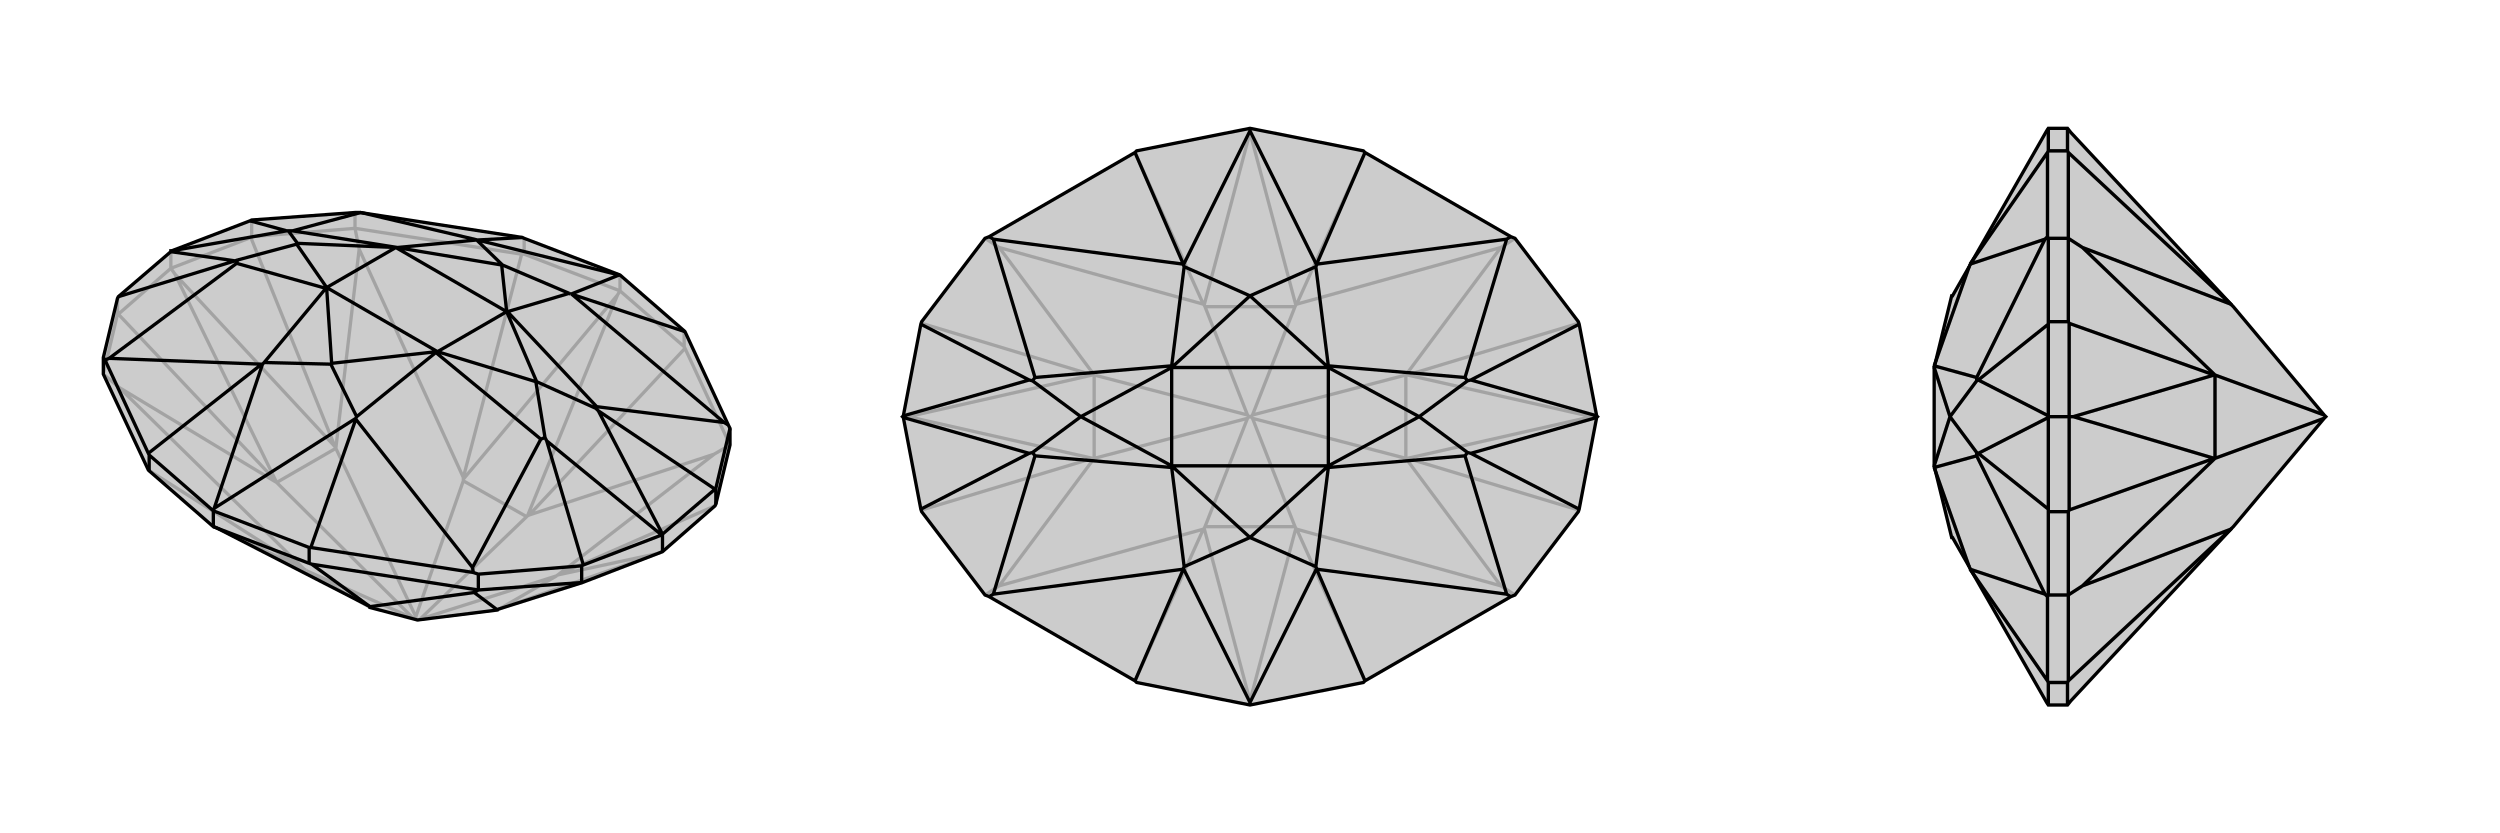 <svg xmlns="http://www.w3.org/2000/svg" viewBox="0 0 3000 1000">
    <g stroke="currentColor" stroke-width="4" fill="none" transform="translate(0 6)">
        <path fill="currentColor" stroke="none" fill-opacity=".2" d="M179,559L178,558L124,443L124,423L141,352L142,350L205,296L205,295L206,295L300,259L302,258L426,249L432,249L627,279L629,280L744,324L821,391L822,392L874,504L876,508L876,528L859,599L858,601L795,656L699,693L598,725L597,726L597,726L501,738L444,723L444,722L259,627L256,626z" />
<path stroke-opacity=".2" d="M744,343L741,348M822,412L635,612M626,299L556,567M178,558L365,677M876,528L857,539M426,268L431,293M124,443L143,459M858,601L669,684M795,656L790,658M301,279L402,530M142,371L331,571M205,316L210,323M744,343L629,299M744,343L821,410M744,343L744,324M626,299L629,299M626,299L426,268M629,299L629,280M822,412L821,410M822,412L876,528M821,410L821,391M124,443L141,371M426,268L302,278M426,268L426,249M142,371L141,371M142,371L205,316M141,371L141,352M301,279L302,278M205,316L301,279M302,278L302,258M205,316L205,295M259,627L367,678M741,348L633,613M741,348L556,569M635,612L633,613M635,612L857,539M857,539L668,685M633,613L632,614M556,567L556,569M556,567L431,293M431,293L403,532M556,569L556,571M365,677L367,678M365,677L143,459M143,459L332,573M367,678L368,679M669,684L668,685M598,725L790,658M669,684L790,658M402,530L403,532M331,571L332,573M402,530L210,323M331,571L210,323M444,723L368,679M368,679L496,736M632,614L556,571M632,614L504,737M556,571L499,734M501,738L499,737M668,685L668,685M668,685L504,737M597,726L668,685M501,738L501,738M504,737L501,738M403,532L403,532M332,573L332,573M403,532L499,734M332,573L496,736M403,532L332,573M496,736L499,737M499,734L499,737" />
<path d="M179,559L178,558L124,443L124,423L141,352L142,350L205,296L205,295L206,295L300,259L302,258L426,249L432,249L627,279L629,280L744,324L821,391L822,392L874,504L876,508L876,528L859,599L858,601L795,656L699,693L598,725L597,726L597,726L501,738L444,723L444,722L259,627L256,626z" />
<path d="M374,671L444,722M574,702L569,705M256,626L371,670M256,626L256,607M179,559L179,540M374,671L371,670M374,671L574,702M371,670L371,651M574,702L698,693M574,702L574,683M859,599L859,580M699,693L698,693M698,693L698,673M795,656L795,636M444,722L444,722M444,722L569,705M569,705L597,726M256,607L371,651M371,651L373,651M256,607L179,540M179,540L178,538M256,607L257,604M744,324L743,324M822,392L686,347M373,651L568,681M373,651L427,497M178,538L126,426M178,538L314,431M627,279L573,282M876,508L859,580M859,580L858,581M874,504L869,501M574,683L568,681M574,683L698,673M698,673L700,672M568,681L567,675M124,423L126,426M126,426L131,424M432,249L433,249M858,581L795,635M858,581L718,487M700,672L794,636M700,672L656,523M142,350L282,307M300,259L344,271M743,324L685,347M743,324L573,282M257,604L427,496M257,604L315,431M686,347L685,347M686,347L869,501M869,501L716,482M685,347L683,346M427,497L427,496M427,497L567,675M567,675L649,521M427,496L428,494M314,431L315,431M314,431L131,424M131,424L284,310M315,431L317,429M573,282L573,282M573,282L433,249M433,249L351,271M573,282L572,282M795,636L795,635M795,636L794,636M718,487L715,484M656,523L654,519M795,635L718,487M794,636L656,523M282,307L285,306M344,271L346,271M205,296L282,307M206,295L344,271M683,346L603,312M683,346L609,368M428,494L397,431M428,494L523,417M317,429L397,431M317,429L391,340M397,431L398,430M572,282L603,312M572,282L477,291M603,312L602,312M716,482L715,484M716,482L609,368M715,484L644,452M609,368L608,368M649,521L654,519M649,521L523,417M654,519L643,452M523,417L524,416M284,310L285,306M284,310L391,340M285,306L356,287M391,340L392,340M351,271L346,271M351,271L477,291M346,271L357,286M477,291L476,291M602,312L608,368M602,312L476,291M608,368L608,368M476,291L475,291M398,430L524,416M398,430L392,340M524,416L525,416M392,340L392,339M644,452L643,452M644,452L608,368M643,452L525,416M356,287L357,286M356,287L392,339M357,286L475,291M608,368L475,291M525,416L392,339M608,368L525,416M475,291L392,339" />
    </g>
    <g stroke="currentColor" stroke-width="4" fill="none" transform="translate(1000 0)">
        <path fill="currentColor" stroke="none" fill-opacity=".2" d="M500,154L364,181L362,183L187,284L182,286L106,386L105,389L84,499L83,500L84,501L105,611L106,614L182,714L187,716L362,817L364,819L500,846L636,819L638,817L813,716L818,714L894,614L895,611L916,501L917,500L916,499L895,389L894,386L818,286L813,284L638,183L636,181z" />
<path stroke-opacity=".2" d="M500,154L500,159M500,846L500,841M638,817L556,635M638,183L556,365M362,183L444,365M362,817L444,635M818,714L801,703M818,286L801,297M182,286L199,297M182,714L199,703M894,612L689,550M894,388L689,450M917,500L910,500M106,388L311,450M106,612L311,550M83,500L90,500M500,841L555,634M500,841L445,634M500,159L555,366M500,159L445,366M556,635L555,634M556,635L801,703M801,703L687,550M555,634L554,632M556,365L555,366M556,365L801,297M801,297L687,450M555,366L554,368M444,365L445,366M444,365L199,297M199,297L313,450M445,366L446,368M444,635L445,634M444,635L199,703M199,703L313,550M445,634L446,632M689,550L687,550M689,450L687,450M689,550L910,500M689,450L910,500M311,450L313,450M311,550L313,550M311,450L90,500M311,550L90,500M554,632L446,632M554,632L503,502M446,632L497,502M554,368L446,368M554,368L503,498M446,368L497,498M501,500L499,500M687,550L687,550M687,450L687,450M687,550L503,502M687,450L503,498M687,550L687,450M503,502L501,500M503,498L501,500M313,450L313,450M313,550L313,550M313,450L497,498M313,550L497,502M313,450L313,550M497,502L499,500M497,498L499,500" />
<path d="M500,154L364,181L362,183L187,284L182,286L106,386L105,389L84,499L83,500L84,501L105,611L106,614L182,714L187,716L362,817L364,819L500,846L636,819L638,817L813,716L818,714L894,614L895,611L916,501L917,500L916,499L895,389L894,386L818,286L813,284L638,183L636,181z" />
<path d="M500,846L500,843M500,154L500,157M638,183L580,317M638,817L580,683M362,817L420,683M362,183L420,317M813,284L808,287M813,716L808,713M187,716L192,713M187,284L192,287M895,389L765,456M895,611L765,544M105,611L235,544M105,389L235,456M500,157L580,318M500,157L420,318M500,843L580,682M500,843L420,682M580,317L580,318M580,317L808,287M808,287L758,453M580,318L579,320M580,683L580,682M580,683L808,713M808,713L758,547M580,682L579,680M420,683L420,682M420,683L192,713M192,713L242,547M420,682L421,680M420,317L420,318M420,317L192,287M192,287L242,453M420,318L421,320M765,456L761,457M765,544L761,543M916,499L765,456M916,501L765,544M235,544L239,543M235,456L239,457M84,501L235,544M84,499L235,456M579,320L500,355M579,320L594,439M579,680L500,645M579,680L594,561M421,680L500,645M421,680L406,561M500,645L500,645M421,320L500,355M421,320L406,439M500,355L500,355M758,453L761,457M758,453L594,439M761,457L703,500M594,439L594,441M758,547L761,543M758,547L594,561M761,543L703,500M594,561L594,559M242,547L239,543M242,547L406,561M239,543L297,500M406,561L406,559M242,453L239,457M242,453L406,439M239,457L297,500M406,439L406,441M500,355L594,441M500,355L406,441M594,441L594,441M406,441L406,441M500,645L594,559M500,645L406,559M594,559L594,559M406,559L406,559M703,500L703,500M703,500L594,441M703,500L594,559M297,500L297,500M297,500L406,559M297,500L406,441M594,441L406,441M594,559L406,559M594,441L594,559M406,441L406,559" />
    </g>
    <g stroke="currentColor" stroke-width="4" fill="none" transform="translate(2000 0)">
        <path fill="currentColor" stroke="none" fill-opacity=".2" d="M485,841L678,634L680,632L789,502L791,500L789,498L680,368L678,366L485,159L481,154L458,154L456,157L364,318L363,320L343,355L342,355L321,441L321,441L321,559L321,559L342,645L343,645L363,680L364,682L456,843L458,846L481,846z" />
<path stroke-opacity=".2" d="M482,183L677,365M482,817L677,635M482,286L499,297M482,714L499,703M483,388L657,450M483,612L657,550M483,500L488,500M481,846L481,819M481,154L481,181M482,817L481,819M482,817L482,714M481,819L458,819M482,183L481,181M482,183L482,286M481,181L458,181M482,714L482,614M482,714L458,714M482,286L482,386M482,286L458,286M483,612L482,614M483,612L483,500M482,614L458,614M483,388L482,386M483,500L483,388M482,386L458,386M483,500L458,500M677,365L678,366M677,365L499,297M499,297L658,450M677,635L678,634M677,635L499,703M499,703L658,550M657,450L658,450M657,550L658,550M657,450L488,500M657,550L488,500M658,450L658,450M658,550L658,550M658,450L789,498M658,550L789,502M658,450L658,550M458,846L458,819M458,819L457,817M458,154L458,181M458,181L457,183M457,817L457,716M457,817L364,683M457,183L457,284M457,183L364,317M458,714L457,716M458,714L458,614M458,614L458,611M457,716L454,713M458,286L457,284M458,286L458,386M458,386L458,389M457,284L454,287M458,611L458,501M458,611L374,544M458,389L458,499M458,389L374,456M364,683L364,682M364,683L454,713M454,713L372,547M364,317L364,318M364,317L454,287M454,287L372,453M458,500L458,501M458,500L458,499M374,544L372,543M374,456L372,457M458,501L374,544M458,499L374,456M363,680L321,561M363,320L321,439M372,547L372,543M372,547L321,561M372,543L340,500M321,561L321,559M372,453L372,457M372,453L321,439M372,457L340,500M321,439L321,441M340,500L340,500M340,500L321,559M340,500L321,441" />
<path d="M485,841L678,634L680,632L789,502L791,500L789,498L680,368L678,366L485,159L481,154L458,154L456,157L364,318L363,320L343,355L342,355L321,441L321,441L321,559L321,559L342,645L343,645L363,680L364,682L456,843L458,846L481,846z" />
<path d="M482,817L677,635M482,183L677,365M482,714L499,703M482,286L499,297M483,612L657,550M483,388L657,450M483,500L488,500M481,154L481,181M481,846L481,819M482,183L481,181M482,183L482,286M481,181L458,181M482,817L481,819M482,817L482,714M481,819L458,819M482,286L482,386M482,286L458,286M482,714L482,614M482,714L458,714M483,388L482,386M483,388L483,500M482,386L458,386M483,612L482,614M483,612L483,500M482,614L458,614M483,500L458,500M677,635L678,634M677,635L499,703M499,703L658,550M677,365L678,366M677,365L499,297M499,297L658,450M657,550L658,550M657,450L658,450M657,550L488,500M657,450L488,500M658,550L658,550M658,450L658,450M658,550L789,502M658,450L789,498M658,550L658,450M458,181L458,154M458,181L457,183M458,846L458,819M458,819L457,817M457,183L457,284M457,183L364,317M457,817L457,716M457,817L364,683M458,286L457,284M458,286L458,386M458,386L458,389M457,284L454,287M458,714L457,716M458,714L458,614M458,614L458,611M457,716L454,713M458,389L458,499M458,389L374,456M458,611L458,501M458,611L374,544M364,317L364,318M364,317L454,287M454,287L372,453M364,683L364,682M364,683L454,713M454,713L372,547M458,500L458,499M458,500L458,501M374,456L372,457M374,544L372,543M458,499L374,456M458,501L374,544M363,320L321,439M363,680L321,561M372,453L372,457M372,453L321,439M372,457L340,500M321,439L321,441M372,547L372,543M372,547L321,561M372,543L340,500M321,561L321,559M340,500L340,500M340,500L321,441M340,500L321,559" />
    </g>
</svg>